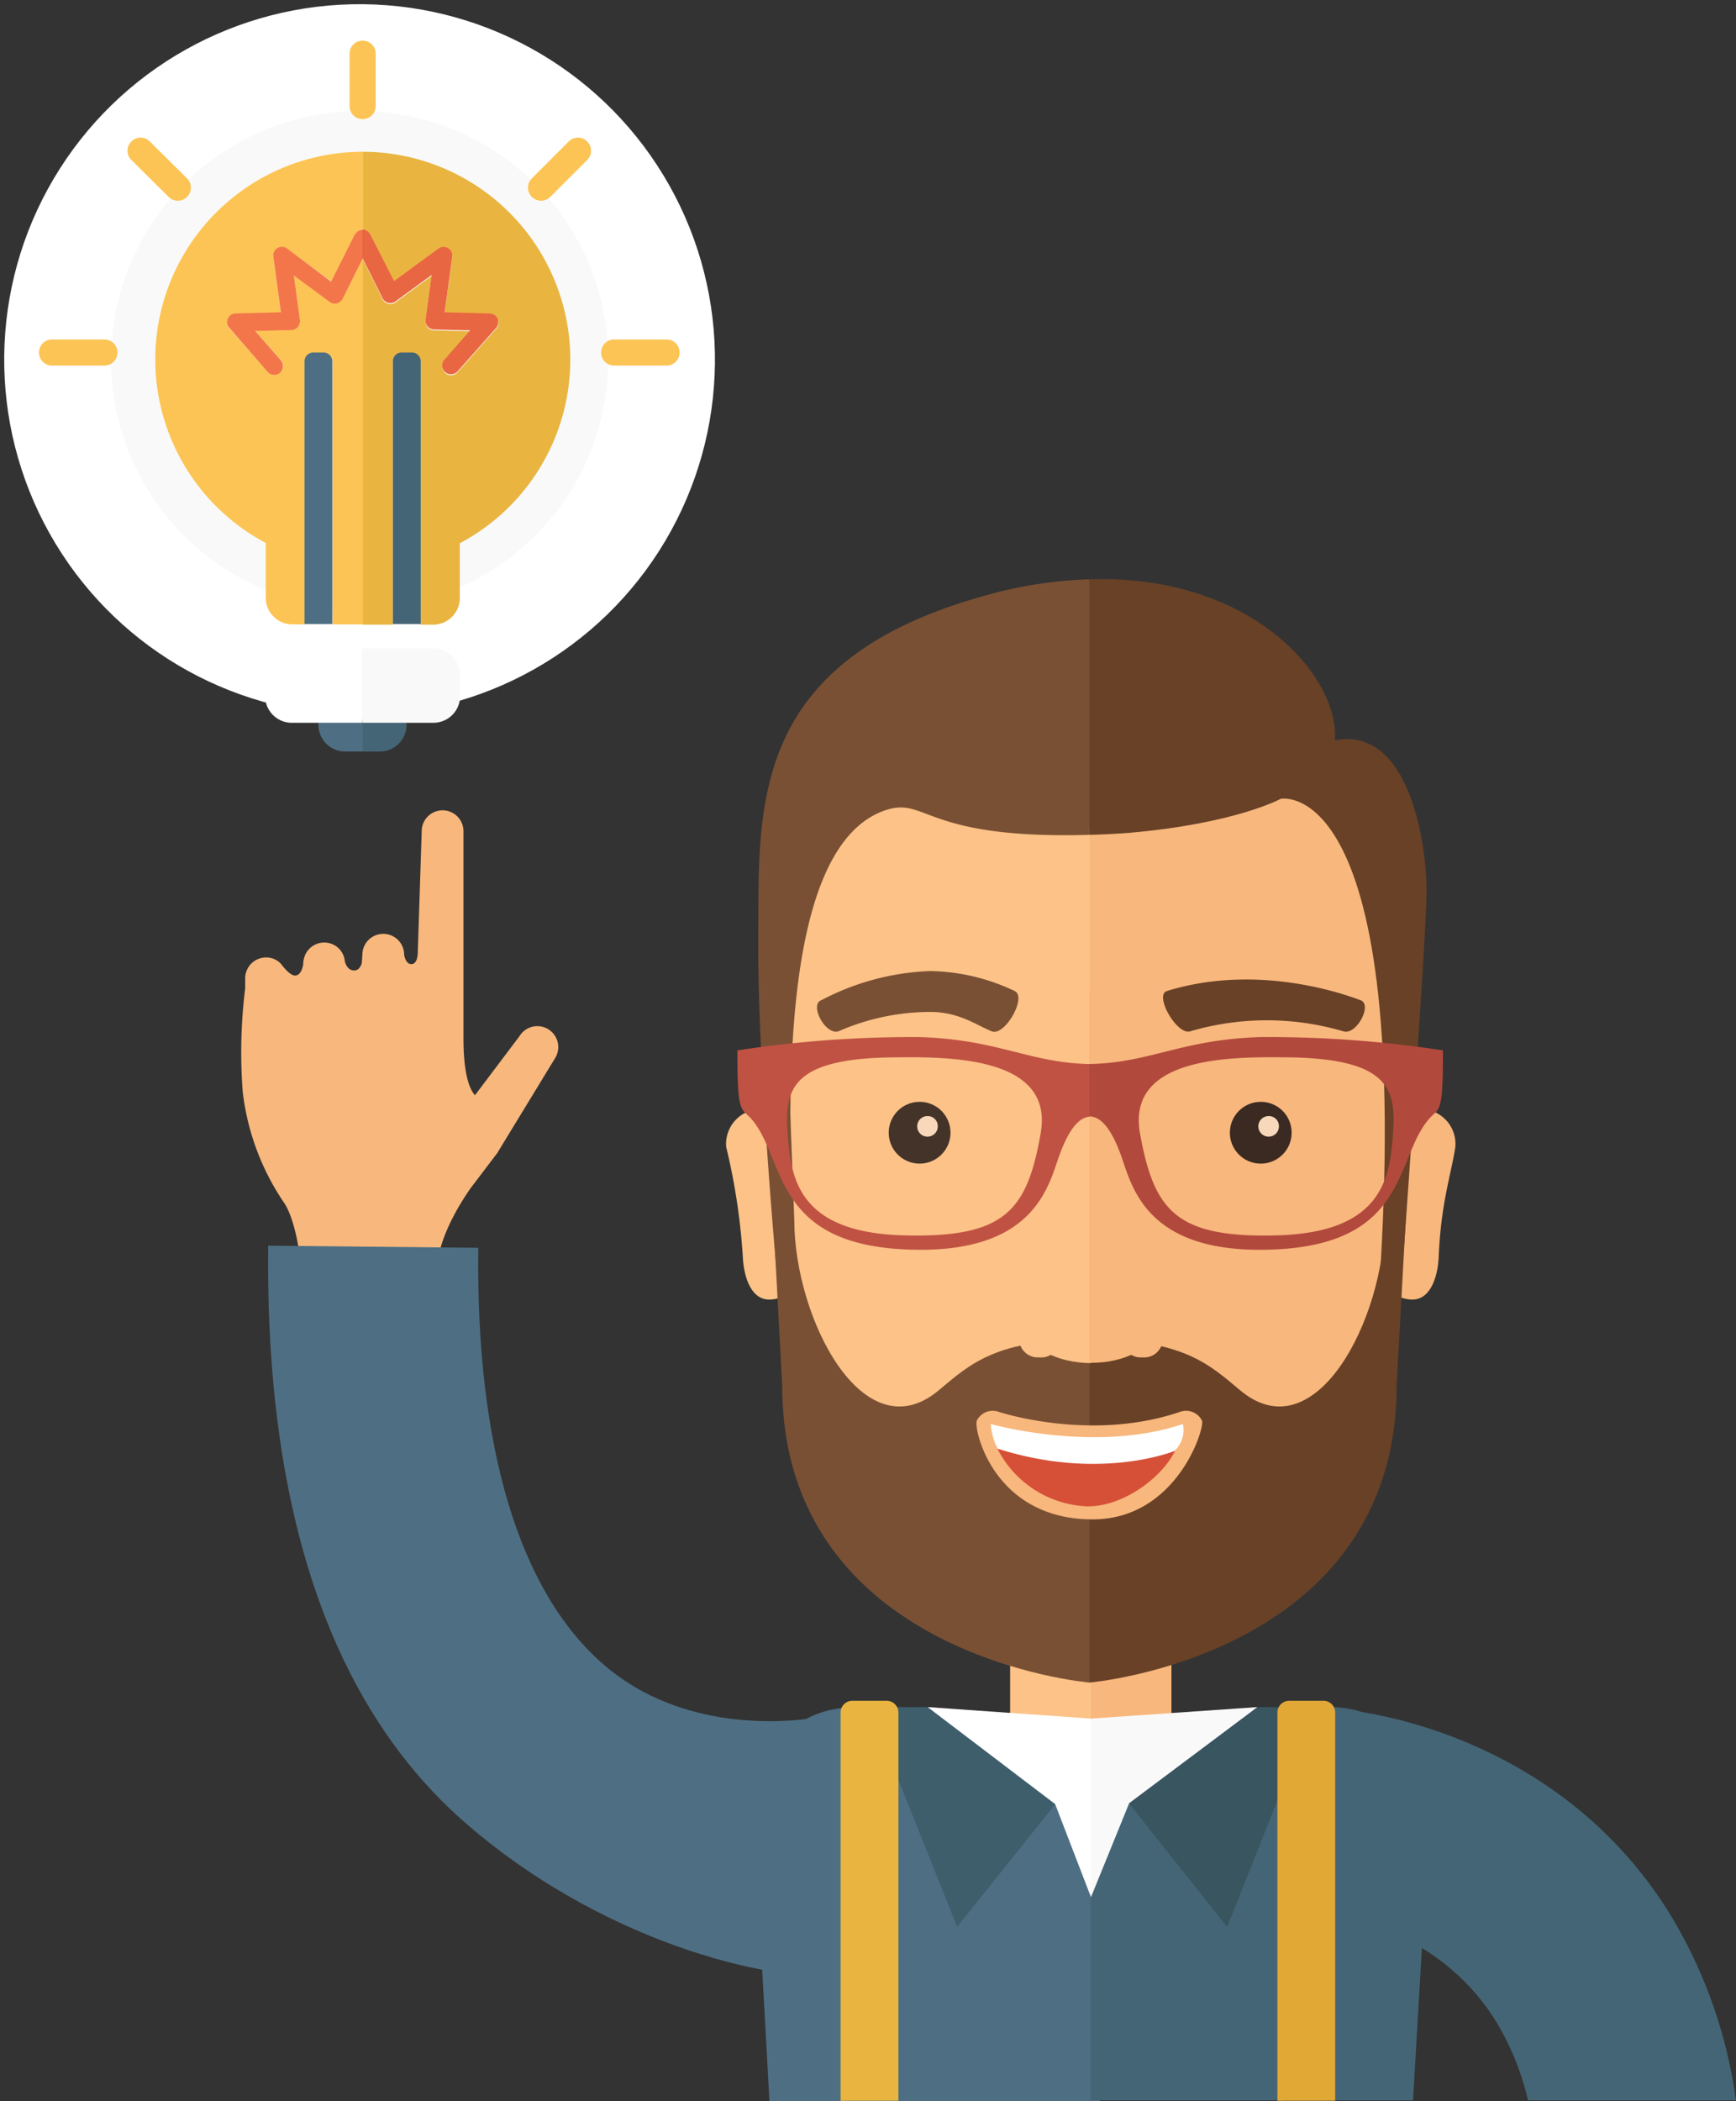 <svg xmlns="http://www.w3.org/2000/svg" width="146.539" height="177.313" viewBox="0 0 146.539 177.313">
  <rect x="0" y="0" width="146.539" height="177.313" fill="#333333" stroke="none"/>
  <g id="img_sign_up" transform="translate(1.39 1.427)">
    <g id="グループ_350" data-name="グループ 350" transform="translate(18.958 47.445)">
      <path id="パス_1112" data-name="パス 1112" d="M78.589,281.225v-.843a1.767,1.767,0,0,1,1.763-1.763,1.7,1.7,0,0,1,1.278.562h0a.441.441,0,0,0,.077.1c.026.051.077.077.1.128.23.281.639.715.971.741.46,0,.639-.537.715-.971V279.1a1.508,1.508,0,0,1,.051-.358h0a1.753,1.753,0,0,1,1.712-1.38A1.73,1.73,0,0,1,87,278.951c.077.281.281.767.792.767.358,0,.537-.307.639-.613l.051-.715a1.763,1.763,0,0,1,3.526,0s.1.792.613.792c.46,0,.537-.69.537-.971l.332-10.246a1.763,1.763,0,1,1,3.526,0v17.708h0c.026,2.836.511,4.063.971,4.574l3.756-4.983a1.766,1.766,0,1,1,3.015,1.84l-4.829,7.921a.534.534,0,0,1-.1.153L97.6,298.115c-3.705,5.366-2.76,8.177-2.76,8.177h-11.5c.051-2.581-.639-5.826-1.508-7.027a20.968,20.968,0,0,1-3.45-9.3A43.9,43.9,0,0,1,78.589,281.225Z" transform="translate(-78.241 -246.688)" fill="#f8b77c"/>
      <g id="グループ_323" data-name="グループ 323" transform="translate(2.281 56.256)">
        <path id="パス_1113" data-name="パス 1113" d="M87.176,410c-.256,22.614,5.417,39.069,16.839,48.881,12.418,10.681,26.983,13.338,31.148,12.648l-1.942-21.668c-2.249.358-11.039,1.227-17.657-4.446-7.18-6.158-10.86-18.346-10.655-35.236Z" transform="translate(-87.168 -410)" fill="#4e6f83"/>
      </g>
      <g id="グループ_324" data-name="グループ 324" transform="translate(91.875 95.58)">
        <path id="パス_1114" data-name="パス 1114" d="M451.9,590.116a22.705,22.705,0,0,1,2.657,6.592h17.554a40.781,40.781,0,0,0-5.519-15.638C458.242,567.5,444.341,564.513,440.3,563.9l-2.5,17.069C439.972,581.3,447.484,582.911,451.9,590.116Z" transform="translate(-437.8 -563.9)" fill="#446575"/>
      </g>
      <g id="グループ_327" data-name="グループ 327" transform="translate(43.3 95.197)">
        <g id="グループ_325" data-name="グループ 325" transform="translate(0 0.026)">
          <path id="パス_1115" data-name="パス 1115" d="M276.88,595.692l.128-4.369-.741-27.877-20.186-.945c-4.625,0-8.381,3.45-8.381,9.531l1.3,23.687H276.88Z" transform="translate(-247.7 -562.5)" fill="#4e6f83"/>
        </g>
        <g id="グループ_326" data-name="グループ 326" transform="translate(28.414)">
          <path id="パス_1116" data-name="パス 1116" d="M386.113,595.618l1.38-23.687c0-6.081-3.756-9.531-8.381-9.531l-20.212.945v32.247h27.213Z" transform="translate(-358.9 -562.4)" fill="#446575"/>
        </g>
      </g>
      <g id="グループ_328" data-name="グループ 328" transform="translate(64.917 86.305)">
        <path id="パス_1117" data-name="パス 1117" d="M363.638,527.6h-6.8l-.741,5.008.741,5.085h6.8Z" transform="translate(-350.019 -527.6)" fill="#f8b77c"/>
        <rect id="長方形_159" data-name="長方形 159" width="6.822" height="10.093" fill="#fcc287"/>
      </g>
      <g id="グループ_329" data-name="グループ 329" transform="translate(57.942 95.197)">
        <path id="パス_1118" data-name="パス 1118" d="M356.741,563.371,356,568.737l.741,9.633.026.077,3.22-7.921L370.82,562.4Z" transform="translate(-342.968 -562.4)" fill="#f9f9f9"/>
        <path id="パス_1119" data-name="パス 1119" d="M305,562.4l10.783,8.2,2.99,7.768v-15Z" transform="translate(-305 -562.4)" fill="#fff"/>
      </g>
      <g id="グループ_330" data-name="グループ 330" transform="translate(53.036 95.197)">
        <path id="パス_1120" data-name="パス 1120" d="M293.21,580.951l8.279-10.349-10.783-8.2H285.8Z" transform="translate(-285.8 -562.4)" fill="#3f5e6c"/>
      </g>
      <g id="グループ_331" data-name="グループ 331" transform="translate(74.959 95.197)">
        <path id="パス_1121" data-name="パス 1121" d="M379.879,580.951,371.6,570.526l10.86-8.126h4.8Z" transform="translate(-371.6 -562.4)" fill="#385560"/>
      </g>
      <g id="グループ_332" data-name="グループ 332" transform="translate(50.608 94.661)">
        <path id="パス_1122" data-name="パス 1122" d="M281.18,594.054V561.3a1,1,0,0,0-1-1H277.3a1,1,0,0,0-1,1v32.758Z" transform="translate(-276.3 -560.3)" fill="#e9b540"/>
      </g>
      <g id="グループ_333" data-name="グループ 333" transform="translate(87.48 94.661)">
        <path id="パス_1123" data-name="パス 1123" d="M425.48,594.054V561.3a1,1,0,0,0-1-1H421.6a1,1,0,0,0-1,1v32.758Z" transform="translate(-420.6 -560.3)" fill="#e1a836"/>
      </g>
      <g id="グループ_349" data-name="グループ 349" transform="translate(40.92)">
        <g id="グループ_347" data-name="グループ 347">
          <g id="グループ_344" data-name="グループ 344" transform="translate(0 15.602)">
            <path id="パス_1124" data-name="パス 1124" d="M458.7,377.36c-.077,1.661-.69,3.705-2.351,3.6h0a3.048,3.048,0,0,1-2.862-3.194l.562-10.016a3.048,3.048,0,0,1,3.194-2.862h0a2.947,2.947,0,0,1,2.862,3.194C459.751,370.41,458.882,372.837,458.7,377.36Z" transform="translate(-398.524 -335.761)" fill="#f8b77c"/>
            <path id="パス_1125" data-name="パス 1125" d="M239.82,377.36c.077,1.661.69,3.705,2.351,3.6h0a3.048,3.048,0,0,0,2.862-3.194l-.562-10.016a3.048,3.048,0,0,0-3.194-2.862h0a2.947,2.947,0,0,0-2.862,3.194A53.7,53.7,0,0,1,239.82,377.36Z" transform="translate(-238.385 -335.761)" fill="#fcc287"/>
            <g id="グループ_335" data-name="グループ 335" transform="translate(3.453)">
              <path id="パス_1126" data-name="パス 1126" d="M305.2,298.5c0,7.9-4.983,14.309-12.878,14.309H266.209c-7.9,0-12.878-6.414-12.878-14.309L251.9,265.209c0-7.9,4.983-14.309,12.878-14.309h28.976c7.9,0,12.878,6.414,12.878,14.309Z" transform="translate(-251.9 -250.9)" fill="#fcc287"/>
              <g id="グループ_334" data-name="グループ 334" transform="translate(27.264)">
                <path id="パス_1127" data-name="パス 1127" d="M373.088,250.9H358.6v61.913h13.057c7.9,0,12.878-6.414,12.878-14.309l1.431-33.294C385.966,257.314,380.984,250.9,373.088,250.9Z" transform="translate(-358.6 -250.9)" fill="#f8b77c"/>
              </g>
            </g>
            <g id="グループ_336" data-name="グループ 336" transform="translate(2.738 13.23)">
              <path id="パス_1128" data-name="パス 1128" d="M264.355,342.289c-6.362,5.366-12.214-6.03-12.214-14.36l-.894-23.687c-.588,1.635-2.146-4.114-2.146-.128l2.019,37.766c0,22.895,25.935,25.092,25.935,25.092l.715-15.919L277.054,338C269.209,338.022,267.063,340.015,264.355,342.289Z" transform="translate(-249.1 -302.677)" fill="#7a5034"/>
            </g>
            <g id="グループ_337" data-name="グループ 337" transform="translate(30.692 11.436)">
              <path id="パス_1129" data-name="パス 1129" d="M371.2,337.062c6.362,5.366,12.214-6.03,12.214-14.36l.869-23.815c.588,1.635,2.325-6.056,2.325-2.07l-2.172,39.836c0,22.895-25.935,25.092-25.935,25.092V332.769C366.344,332.795,368.491,334.788,371.2,337.062Z" transform="translate(-358.5 -295.657)" fill="#684127"/>
            </g>
            <g id="グループ_338" data-name="グループ 338" transform="translate(22.94 55.193)">
              <path id="パス_1130" data-name="パス 1130" d="M336.274,470.427c-4.114,0-8.33-2.146-8.1-2.76a1.191,1.191,0,0,1,1.533-.69h0c.051.026,6.439,2.376,12.674,0a1.191,1.191,0,0,1,1.533.69C344.144,468.281,340.618,470.427,336.274,470.427Z" transform="translate(-328.165 -466.901)" fill="#f8b77c"/>
            </g>
            <g id="グループ_339" data-name="グループ 339" transform="translate(36.907 18.192)">
              <path id="パス_1131" data-name="パス 1131" d="M385.119,326.466a22.925,22.925,0,0,1,12.929,0c1.1.358,2.5-2.274,1.431-2.632-.332-.1-8.151-3.3-16.328-.767C382.052,323.4,383.994,326.823,385.119,326.466Z" transform="translate(-382.825 -322.095)" fill="#684127"/>
            </g>
            <g id="グループ_340" data-name="グループ 340" transform="translate(42.548 28.516)">
              <path id="パス_1132" data-name="パス 1132" d="M410.113,365.106a2.606,2.606,0,1,1-2.606-2.606A2.6,2.6,0,0,1,410.113,365.106Z" transform="translate(-404.9 -362.5)" fill="#3a2a21"/>
              <path id="パス_1133" data-name="パス 1133" d="M416.038,368.065a.869.869,0,1,1-.869-.869A.846.846,0,0,1,416.038,368.065Z" transform="translate(-411.898 -365.996)" fill="#f7d8ba"/>
            </g>
            <g id="グループ_341" data-name="グループ 341" transform="translate(7.694 17.475)">
              <path id="パス_1134" data-name="パス 1134" d="M283.242,324.378c-1.405-.588-2.76-1.61-5.136-1.635a19.393,19.393,0,0,0-7.793,1.635c-1.1.358-2.5-2.274-1.431-2.632a21.349,21.349,0,0,1,9.148-2.453,17.109,17.109,0,0,1,7.155,1.686C286.257,321.49,284.341,324.838,283.242,324.378Z" transform="translate(-268.498 -319.291)" fill="#7a5034"/>
            </g>
            <g id="グループ_342" data-name="グループ 342" transform="translate(25.53 18.704)">
              <path id="パス_1135" data-name="パス 1135" d="M338.3,353.15c0,1.584,2.427,2.862,5.289,2.887l-.128-31.838C341.545,326.627,338.3,353.15,338.3,353.15Z" transform="translate(-338.3 -324.174)" fill="#fcc287"/>
              <path id="パス_1136" data-name="パス 1136" d="M361.362,334.985c-1.15-6.822-1.993-10.093-2.862-10.885v31.838h.128c2.938,0,5.289-1.3,5.289-2.887C363.943,353.076,362.946,344.337,361.362,334.985Z" transform="translate(-353.338 -324.1)" fill="#f8b77c"/>
            </g>
            <path id="パス_1137" data-name="パス 1137" d="M338.724,437.305a1.571,1.571,0,0,1-1.712,1.405,1.588,1.588,0,0,1-1.712-1.405,1.571,1.571,0,0,1,1.712-1.405A1.588,1.588,0,0,1,338.724,437.305Z" transform="translate(-310.536 -388.629)" fill="#fcc287"/>
            <path id="パス_1138" data-name="パス 1138" d="M372.724,437.305a1.571,1.571,0,0,1-1.712,1.405,1.588,1.588,0,0,1-1.712-1.405,1.571,1.571,0,0,1,1.712-1.405A1.605,1.605,0,0,1,372.724,437.305Z" transform="translate(-335.849 -388.629)" fill="#f8b77c"/>
            <g id="グループ_343" data-name="グループ 343" transform="translate(13.751 28.516)">
              <path id="パス_1139" data-name="パス 1139" d="M297.413,365.106a2.606,2.606,0,1,1-2.606-2.606A2.6,2.6,0,0,1,297.413,365.106Z" transform="translate(-292.2 -362.5)" fill="#443328"/>
              <path id="パス_1140" data-name="パス 1140" d="M303.338,368.065a.869.869,0,1,1-.869-.869A.846.846,0,0,1,303.338,368.065Z" transform="translate(-299.198 -365.996)" fill="#f7d8ba"/>
            </g>
          </g>
          <g id="グループ_345" data-name="グループ 345" transform="translate(2.736)">
            <path id="パス_1141" data-name="パス 1141" d="M377.138,203.448c.409-5.315-6.95-14.028-20.723-13.594l-.715,11.268.715,10.3c1.073-.026,2.223-.077,3.475-.179,8.918-.792,12.674-2.862,12.674-2.862s11.217-2.223,8.3,41.5c1.635-3.5,1.712,1.865,1.712,1.865s2.274-31.25,2.3-35.466C384.88,211.574,383.194,202.247,377.138,203.448Z" transform="translate(-328.459 -189.839)" fill="#684127"/>
            <path id="パス_1142" data-name="パス 1142" d="M268.232,191.28c-20.135,5.57-19.062,18.065-19.139,29.1s1.814,30.918,1.814,30.918.69-8.764,1.022-6.848c-.153-8.892-1.354-32.068,7.972-35.083,3.424-1.1,3.245,2.5,17.145,2.1V189.9A36.446,36.446,0,0,0,268.232,191.28Z" transform="translate(-249.091 -189.884)" fill="#7a5034"/>
          </g>
          <g id="グループ_346" data-name="グループ 346" transform="translate(21.157 70.198)">
            <path id="パス_1143" data-name="パス 1143" d="M331,473.72c-8.432,0-10.068-7.691-9.786-8.33a1.5,1.5,0,0,1,1.865-.741h0c.077.026,7.768,2.555,15.28,0a1.5,1.5,0,0,1,1.865.741C340.481,466.029,338.079,473.72,331,473.72Z" transform="translate(-321.186 -464.563)" fill="#f8b77c"/>
          </g>
          <path id="パス_1144" data-name="パス 1144" d="M327.6,476a8.89,8.89,0,0,0,7.717,5.136c3.347.026,6.848-2.913,7.589-5.136C335.649,476.2,327.6,476,327.6,476Z" transform="translate(-304.804 -402.88)" fill="#d65037"/>
          <path id="パス_1145" data-name="パス 1145" d="M325.9,468.9s8.815,2.5,16.226,0a2.453,2.453,0,0,1-.715,2.274s-6.26,2.581-14.948-.2A5.923,5.923,0,0,1,325.9,468.9Z" transform="translate(-303.538 -397.594)" fill="#fff"/>
        </g>
        <g id="グループ_348" data-name="グループ 348" transform="translate(0.975 38.624)">
          <path id="パス_1146" data-name="パス 1146" d="M257.557,341.023a97.943,97.943,0,0,0-15.357,1.124c0,5.391.281,4.8,1.15,5.749,2.913,3.271,1.712,10.451,12.827,11.039s12.265-5.34,13.21-7.947c.894-2.453,1.763-3.168,2.53-3.245V343.3C266.858,343.2,264.226,341.228,257.557,341.023Zm10.246,8.125c-1.15,6.49-2.964,8.841-11.55,8.611-8.56-.23-9.505-4.446-9.786-8.253-.281-3.782-.153-6.695,8.994-6.771C260.086,342.684,268.953,342.659,267.8,349.149Z" transform="translate(-242.2 -340.997)" fill="#c05243"/>
          <path id="パス_1147" data-name="パス 1147" d="M372.914,341.023c-6.72.2-9.352,2.172-14.437,2.274H358.4v4.421h.077c.792.051,1.686.741,2.606,3.271.945,2.632,2.1,8.534,13.21,7.947s9.914-7.742,12.827-11.038c.869-.945,1.15-.358,1.15-5.749A97.271,97.271,0,0,0,372.914,341.023Zm11.115,8.483c-.281,3.782-1.227,8.023-9.786,8.253s-10.374-2.121-11.549-8.611c-1.15-6.49,7.691-6.465,12.342-6.414C384.182,342.812,384.31,345.725,384.029,349.507Z" transform="translate(-328.708 -340.997)" fill="#b2493d"/>
        </g>
      </g>
    </g>
    <g id="グループ_352" data-name="グループ 352" transform="translate(-1.39 -1.427)">
      <circle id="楕円形_32" data-name="楕円形 32" cx="29.998" cy="29.998" r="29.998" transform="translate(0 59.99) rotate(-89.318)" fill="#fff"/>
      <circle id="楕円形_33" data-name="楕円形 33" cx="20.978" cy="20.978" r="20.978" transform="translate(1.481 23.543) rotate(-31.714)" fill="#f9f9f9"/>
      <g id="グループ_351" data-name="グループ 351" transform="translate(13.106 12.808)">
        <path id="パス_1148" data-name="パス 1148" d="M116.464,48.7v6.592a.191.191,0,0,1,.128.026.363.363,0,0,1,.153.051c.026,0,.026,0,.051.026.026,0,.051.026.077.051a.449.449,0,0,1,.128.1.557.557,0,0,1,.1.128c.026.026.051.051.051.077l1.968,3.935,3.731-2.734a.734.734,0,0,1,.818-.051.723.723,0,0,1,.358.741l-.639,4.676,3.807.1a.732.732,0,0,1,.664.434.7.7,0,0,1-.128.792L124.488,67.3a.725.725,0,0,1-.562.256.675.675,0,0,1-.485-.179.759.759,0,0,1-.077-1.048l2.172-2.479-3.041-.077a.719.719,0,0,1-.537-.256.809.809,0,0,1-.179-.588l.511-3.756L119.25,61.4a.759.759,0,0,1-.613.128.744.744,0,0,1-.485-.383l-1.686-3.4L115.8,69.78l.664,18.832h2.555V66.433a.742.742,0,0,1,.741-.741h.869a.742.742,0,0,1,.741.741V88.612h1.048a2.252,2.252,0,0,0,2.249-2.249V81.739a17.54,17.54,0,0,0-8.2-33.039Z" transform="translate(-98.961 -48.7)" fill="#e9b540"/>
        <path id="パス_1149" data-name="パス 1149" d="M67.4,57.694l-1.686,3.4a.729.729,0,0,1-.485.383.759.759,0,0,1-.613-.128L61.6,59.125l.511,3.756a.711.711,0,0,1-.179.588.732.732,0,0,1-.562.256l-3.041.077L60.5,66.28a.713.713,0,0,1-.077,1.048.675.675,0,0,1-.485.179.725.725,0,0,1-.562-.256L56.16,63.6a.7.7,0,0,1-.128-.792.761.761,0,0,1,.664-.434l3.807-.1-.639-4.676a.723.723,0,0,1,.358-.741.734.734,0,0,1,.818.051l3.731,2.734L66.739,55.7c0-.026.026-.051.051-.077a.448.448,0,0,1,.1-.128.448.448,0,0,0,.128-.1c.026-.026.051-.051.077-.051s.026,0,.051-.026c.051-.026.1-.026.153-.051a1.106,1.106,0,0,0,.128-.026h0V48.7h0a17.525,17.525,0,0,0-8.2,33.013v4.625a2.252,2.252,0,0,0,2.249,2.249h1.048V66.408a.742.742,0,0,1,.741-.741h.869a.742.742,0,0,1,.741.741V88.587h2.555V57.694Z" transform="translate(-49.9 -48.7)" fill="#fcc454"/>
        <path id="パス_1150" data-name="パス 1150" d="M115.7,238.427l.664,1.227h1.482a2.252,2.252,0,0,0,2.249-2.249v-.2h-3.731Z" transform="translate(-98.887 -189.034)" fill="#446575"/>
        <path id="パス_1151" data-name="パス 1151" d="M103.8,237.2v.2a2.252,2.252,0,0,0,2.249,2.249h1.482V237.2Z" transform="translate(-90.027 -189.034)" fill="#4e6f83"/>
        <path id="パス_1152" data-name="パス 1152" d="M122.418,212.7h-5.954l-.664,2.453.664,3.833h5.979a2.252,2.252,0,0,0,2.249-2.249v-1.789A2.274,2.274,0,0,0,122.418,212.7Z" transform="translate(-98.961 -170.795)" fill="#f9f9f9"/>
        <path id="パス_1153" data-name="パス 1153" d="M88.449,212.7a2.252,2.252,0,0,0-2.249,2.249v1.789a2.252,2.252,0,0,0,2.249,2.249H94.4V212.7Z" transform="translate(-76.925 -170.795)" fill="#fff"/>
        <path id="パス_1154" data-name="パス 1154" d="M100.81,115h-.869a.742.742,0,0,0-.741.741V137.92h2.351V115.741A.742.742,0,0,0,100.81,115Z" transform="translate(-86.603 -98.059)" fill="#4e6f83"/>
        <path id="パス_1155" data-name="パス 1155" d="M130.01,115h-.869a.742.742,0,0,0-.741.741V137.92h2.351V115.741A.742.742,0,0,0,130.01,115Z" transform="translate(-108.342 -98.059)" fill="#446575"/>
        <path id="パス_1156" data-name="パス 1156" d="M84.94,74.5a.363.363,0,0,0-.153.051c-.026,0-.026,0-.051.026-.026,0-.051.026-.077.051a.449.449,0,0,0-.128.1c-.026.026-.051.077-.1.128-.026.026-.051.051-.051.077L82.41,78.869l-3.705-2.785a.734.734,0,0,0-.818-.051.723.723,0,0,0-.358.741l.639,4.676-3.807.1a.732.732,0,0,0-.664.434.7.7,0,0,0,.128.792l3.22,3.705a.725.725,0,0,0,.562.256.674.674,0,0,0,.485-.179.759.759,0,0,0,.077-1.048L76,83.034l3.041-.077A.821.821,0,0,0,79.6,82.7a.809.809,0,0,0,.179-.588l-.511-3.756,3.015,2.223a.759.759,0,0,0,.613.128.81.81,0,0,0,.485-.383l1.686-3.4h0l.741-.971-.741-1.431h0A.278.278,0,0,0,84.94,74.5Z" transform="translate(-67.565 -67.908)" fill="#f3764b"/>
        <path id="パス_1157" data-name="パス 1157" d="M120.012,80.126a.729.729,0,0,0,.485.383.759.759,0,0,0,.613-.128l3.041-2.223-.511,3.756a.711.711,0,0,0,.179.588.719.719,0,0,0,.537.256l3.041.077-2.172,2.479a.734.734,0,0,0,.077,1.048.717.717,0,0,0,.485.179.725.725,0,0,0,.562-.256l3.245-3.654a.8.8,0,0,0,.128-.792.761.761,0,0,0-.664-.434l-3.807-.1.639-4.676a.723.723,0,0,0-.358-.741.734.734,0,0,0-.818.051l-3.731,2.734L118.99,74.76c-.026-.026-.026-.051-.051-.077a.449.449,0,0,0-.1-.128.558.558,0,0,0-.128-.1c-.026-.026-.051-.051-.077-.051s-.026,0-.051-.026c-.051-.026-.1-.026-.153-.051-.051,0-.077-.026-.128-.026v2.4Z" transform="translate(-100.822 -67.759)" fill="#e96642"/>
      </g>
      <path id="パス_1158" data-name="パス 1158" d="M116.3,17.519a1.091,1.091,0,0,1-1.1,1.1h0a1.091,1.091,0,0,1-1.1-1.1V13.1a1.091,1.091,0,0,1,1.1-1.1h0a1.091,1.091,0,0,1,1.1,1.1Z" transform="translate(-84.59 -8.569)" fill="#fcc454"/>
      <path id="パス_1159" data-name="パス 1159" d="M198.3,112.9a1.091,1.091,0,0,1-1.1-1.1h0a1.091,1.091,0,0,1,1.1-1.1h4.421a1.091,1.091,0,0,1,1.1,1.1h0a1.091,1.091,0,0,1-1.1,1.1Z" transform="translate(-146.456 -82.049)" fill="#fcc454"/>
      <path id="パス_1160" data-name="パス 1160" d="M174.909,49.027a1.1,1.1,0,0,1-1.559,0h0a1.1,1.1,0,0,1,0-1.559l3.117-3.117a1.1,1.1,0,0,1,1.559,0h0a1.1,1.1,0,0,1,0,1.559Z" transform="translate(-128.458 -32.411)" fill="#fcc454"/>
      <path id="パス_1161" data-name="パス 1161" d="M17.019,112.9a1.091,1.091,0,0,0,1.1-1.1h0a1.091,1.091,0,0,0-1.1-1.1H12.6a1.091,1.091,0,0,0-1.1,1.1h0a1.091,1.091,0,0,0,1.1,1.1Z" transform="translate(-8.206 -82.049)" fill="#fcc454"/>
      <path id="パス_1162" data-name="パス 1162" d="M44.194,49.027a1.1,1.1,0,0,0,1.559,0h0a1.1,1.1,0,0,0,0-1.559l-3.143-3.117a1.1,1.1,0,0,0-1.559,0h0a1.1,1.1,0,0,0,0,1.559Z" transform="translate(-29.964 -32.411)" fill="#fcc454"/>
    </g>
  </g>
</svg>
